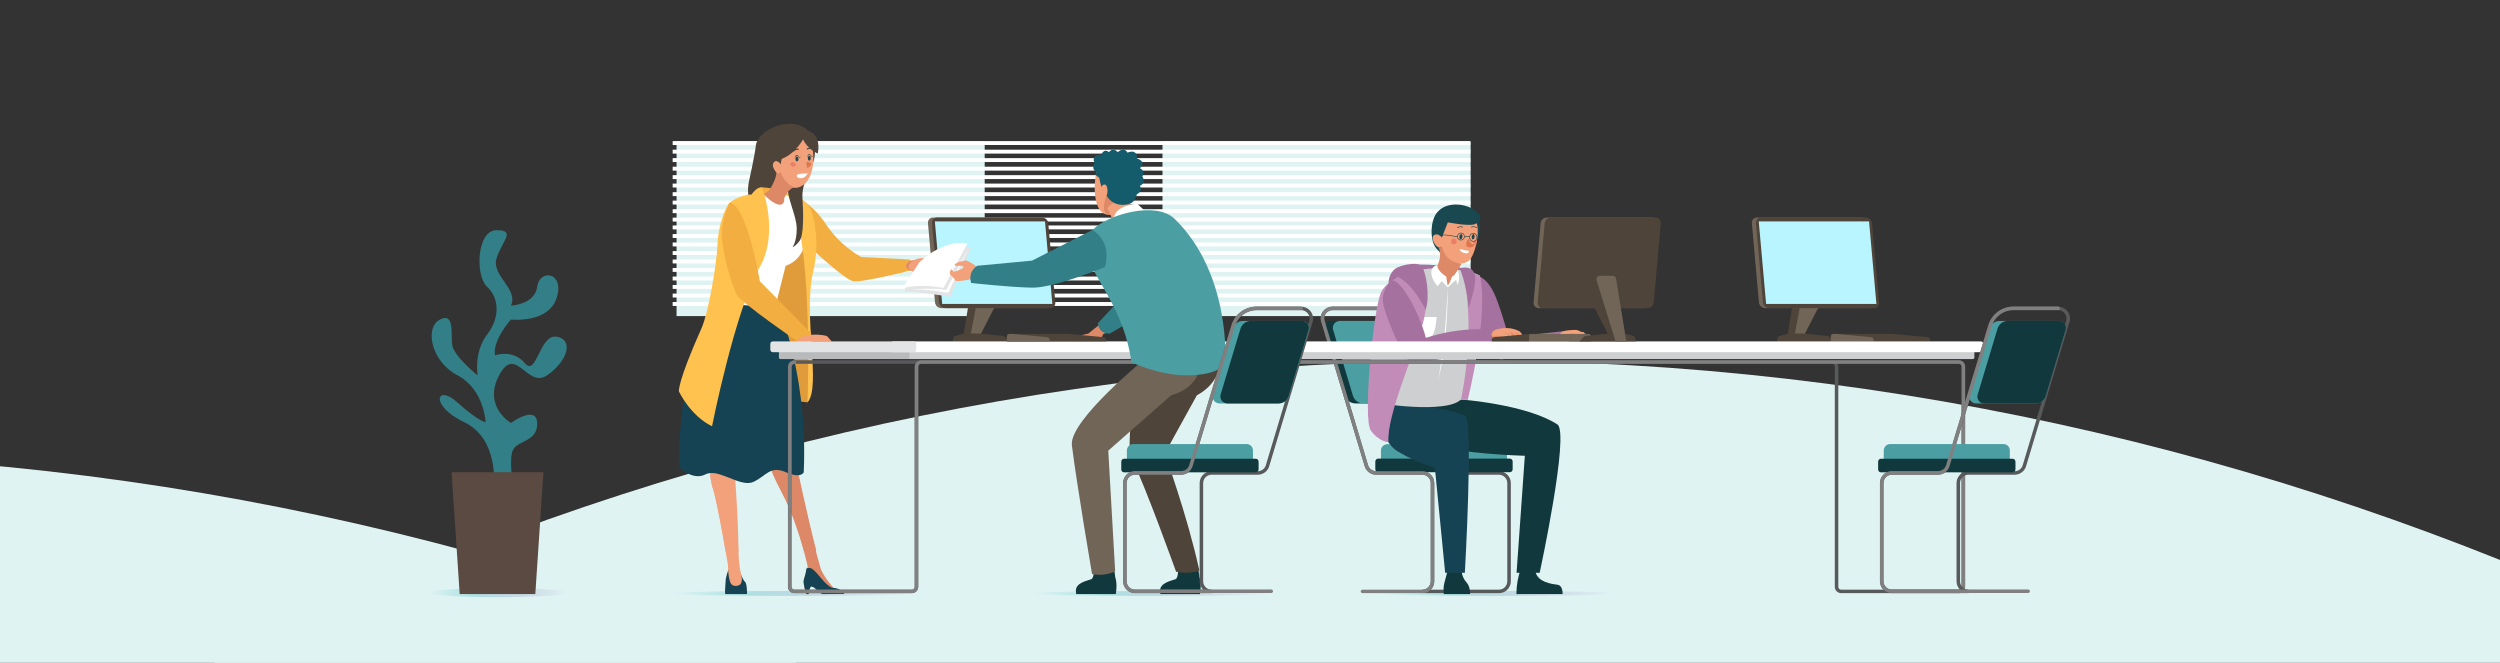 <?xml version="1.0" encoding="utf-8"?>
<!-- Generator: Adobe Illustrator 25.0.1, SVG Export Plug-In . SVG Version: 6.00 Build 0)  -->
<svg version="1.1" id="Grid" xmlns="http://www.w3.org/2000/svg" xmlns:xlink="http://www.w3.org/1999/xlink" x="0px" y="0px"
	 viewBox="0 0 1600 424.2" style="enable-background:new 0 0 1600 424.2;" xml:space="preserve">
<rect x="0" y="0" width="1600" height="424.2" fill="#333333" stroke="none"/>
<style type="text/css">
	.st0{clip-path:url(#SVGID_2_);}
	.st1{clip-path:url(#SVGID_4_);}
	.st2{fill:#DFF3F3;}
	.st3{clip-path:url(#SVGID_6_);}
	.st4{fill:#FFFFFF;}
	.st5{opacity:0.4;fill:url(#SVGID_7_);enable-background:new    ;}
	.st6{opacity:0.4;fill:url(#SVGID_8_);enable-background:new    ;}
	.st7{opacity:0.4;fill:url(#SVGID_9_);enable-background:new    ;}
	.st8{opacity:0.4;fill:url(#SVGID_10_);enable-background:new    ;}
	.st9{fill:#4F443A;}
	.st10{fill:#716558;}
	.st11{fill:#B8F5FF;}
	.st12{fill:#327F87;}
	.st13{fill:#5A4A42;}
	.st14{fill:#E09C3B;}
	.st15{fill:#F2AE40;}
	.st16{fill:#164353;}
	.st17{fill:#DD8866;}
	.st18{fill:#F3A17A;}
	.st19{fill:#FFC24E;}
	.st20{fill:#1A4850;}
	.st21{fill:#ED7D66;}
	.st22{fill:#DD774E;}
	.st23{fill:none;stroke:#58595B;stroke-width:2.25;stroke-linecap:round;stroke-miterlimit:10;}
	.st24{fill:#11393D;}
	.st25{fill:#4B9FA3;}
	.st26{fill:none;stroke:#808081;stroke-width:2.25;stroke-linecap:round;stroke-miterlimit:10;}
	.st27{fill:#A5729F;}
	.st28{fill:#CDCFD0;}
	.st29{fill:none;stroke:#1A4850;stroke-width:0.44;stroke-linecap:round;stroke-miterlimit:10;}
	.st30{fill:#C18DB8;}
	.st31{fill:none;stroke:#1A4850;stroke-width:0.38;stroke-miterlimit:10;}
	.st32{fill:#B8BABC;}
	.st33{fill:#E3E4E5;}
	.st34{fill:none;stroke:#808081;stroke-width:2.25;stroke-linecap:round;stroke-linejoin:round;}
	.st35{fill:#145B6B;}
	.st36{clip-path:url(#SVGID_12_);}
	.st37{clip-path:url(#SVGID_14_);}
	.st38{clip-path:url(#SVGID_16_);}
	.st39{clip-path:url(#SVGID_18_);}
</style>
<g>
	<defs>
		<rect id="SVGID_1_" y="183.7" width="1600" height="3568.1"/>
	</defs>
	<clipPath id="SVGID_2_">
		<use xlink:href="#SVGID_1_"  style="overflow:visible;"/>
	</clipPath>
	<g class="st0">
		<g>
			<defs>
				<rect id="SVGID_3_" x="-741" y="262.3" width="1600" height="3196"/>
			</defs>
			<clipPath id="SVGID_4_">
				<use xlink:href="#SVGID_3_"  style="overflow:visible;"/>
			</clipPath>
			<g class="st1">
				<path class="st2" d="M1813,2502.2c0-1221.7-888.7-2212-1985-2212s-1985,990.4-1985,2212"/>
			</g>
		</g>
		<g>
			<defs>
				<rect id="SVGID_5_" y="202.3" width="1600" height="3266.5"/>
			</defs>
			<clipPath id="SVGID_6_">
				<use xlink:href="#SVGID_5_"  style="overflow:visible;"/>
			</clipPath>
			<g class="st3">
				<path class="st2" d="M-1044,2491.6C-1044,1243-155.3,230.8,941,230.8S2926,1243,2926,2491.6"/>
			</g>
		</g>
	</g>
</g>
<rect x="433" y="90.6" class="st2" width="197.2" height="111.7"/>
<rect x="744" y="90.6" class="st2" width="197.2" height="111.7"/>
<rect x="430.5" y="90.3" class="st4" width="510.5" height="2.5"/>
<rect x="430.5" y="95.8" class="st4" width="510.5" height="2.5"/>
<rect x="430.5" y="101.2" class="st4" width="510.5" height="2.5"/>
<rect x="430.5" y="106.7" class="st4" width="510.5" height="2.5"/>
<rect x="430.5" y="112.1" class="st4" width="510.5" height="2.5"/>
<rect x="430.5" y="117.5" class="st4" width="510.5" height="2.5"/>
<rect x="430.5" y="123" class="st4" width="510.5" height="2.5"/>
<rect x="430.5" y="128.4" class="st4" width="510.5" height="2.5"/>
<rect x="430.5" y="133.9" class="st4" width="510.5" height="2.5"/>
<rect x="430.5" y="139.3" class="st4" width="510.5" height="2.5"/>
<rect x="430.5" y="144.3" class="st4" width="510.5" height="2.5"/>
<rect x="430.5" y="149.8" class="st4" width="510.5" height="2.5"/>
<rect x="430.5" y="155.2" class="st4" width="510.5" height="2.5"/>
<rect x="430.5" y="160.7" class="st4" width="510.5" height="2.5"/>
<rect x="430.5" y="166.1" class="st4" width="510.5" height="2.5"/>
<rect x="430.5" y="171.5" class="st4" width="510.5" height="2.5"/>
<rect x="430.5" y="177" class="st4" width="510.5" height="2.5"/>
<rect x="430.5" y="182.4" class="st4" width="510.5" height="2.5"/>
<rect x="430.5" y="187.9" class="st4" width="510.5" height="2.5"/>
<rect x="430.5" y="193.3" class="st4" width="510.5" height="2.5"/>
<linearGradient id="SVGID_7_" gradientUnits="userSpaceOnUse" x1="880.4" y1="118.425" x2="1033.6" y2="118.425" gradientTransform="matrix(1 0 0 -1 0 498.24)">
	<stop  offset="0" style="stop-color:#5FC5C5;stop-opacity:0"/>
	<stop  offset="0.31" style="stop-color:#5FC5C5;stop-opacity:0.97"/>
	<stop  offset="1" style="stop-color:#662D91;stop-opacity:0"/>
</linearGradient>
<ellipse class="st5" cx="957" cy="379.8" rx="76.6" ry="1.6"/>
<linearGradient id="SVGID_8_" gradientUnits="userSpaceOnUse" x1="274.16" y1="118.935" x2="363.34" y2="118.935" gradientTransform="matrix(1 0 0 -1 0 498.24)">
	<stop  offset="0" style="stop-color:#5FC5C5;stop-opacity:0"/>
	<stop  offset="0.31" style="stop-color:#5FC5C5;stop-opacity:0.97"/>
	<stop  offset="1" style="stop-color:#662D91;stop-opacity:0"/>
</linearGradient>
<ellipse class="st6" cx="318.8" cy="379.3" rx="44.6" ry="2.9"/>
<linearGradient id="SVGID_9_" gradientUnits="userSpaceOnUse" x1="660.4" y1="118.425" x2="813.6" y2="118.425" gradientTransform="matrix(1 0 0 -1 0 498.24)">
	<stop  offset="0" style="stop-color:#5FC5C5;stop-opacity:0"/>
	<stop  offset="0.31" style="stop-color:#5FC5C5;stop-opacity:0.97"/>
	<stop  offset="1" style="stop-color:#662D91;stop-opacity:0"/>
</linearGradient>
<ellipse class="st7" cx="737" cy="379.8" rx="76.6" ry="1.6"/>
<linearGradient id="SVGID_10_" gradientUnits="userSpaceOnUse" x1="429.4" y1="118.425" x2="582.6" y2="118.425" gradientTransform="matrix(1 0 0 -1 0 498.24)">
	<stop  offset="0" style="stop-color:#5FC5C5;stop-opacity:0"/>
	<stop  offset="0.31" style="stop-color:#5FC5C5;stop-opacity:0.97"/>
	<stop  offset="1" style="stop-color:#662D91;stop-opacity:0"/>
</linearGradient>
<ellipse class="st8" cx="506" cy="379.8" rx="76.6" ry="1.6"/>
<path class="st9" d="M609.6,218.5H646l-2.7-2.8c-0.4-0.4-0.9-0.6-1.4-0.7l-14.1-1.5l10.8-20.9l-2.7-16h-13.1l-6,37l-5,1.3
	c-0.8,0.2-1.4,0.8-1.6,1.6L609.6,218.5z"/>
<polygon class="st10" points="625.4,192.4 621.3,213.4 627.8,213.5 638.6,192.5 "/>
<path class="st10" d="M669.3,197.2h-66.8c-2.1,0-3.9-1.6-4.1-3.7l-4.5-50.6c-0.2-1.9,1.1-3.5,3-3.7c0.1,0,0.3,0,0.4,0h66.8
	c2.1,0,3.9,1.6,4.1,3.7l4.5,50.6c0.2,1.9-1.2,3.5-3,3.7C669.6,197.2,669.4,197.2,669.3,197.2z"/>
<path class="st9" d="M671.9,197.2h-66.8c-2.1,0-3.9-1.6-4.1-3.7l-4.5-50.6c-0.2-1.8,1.1-3.5,3-3.7c0.2,0,0.4,0,0.5,0h66.8
	c2.1,0,3.9,1.6,4.1,3.7l4.5,50.6c0.2,1.8-1.1,3.5-2.9,3.7C672.2,197.2,672,197.2,671.9,197.2z"/>
<polygon class="st11" points="603,194.5 673.5,194.5 668.8,141.7 598.3,141.7 "/>
<path class="st12" d="M316,310.8c0,0,3.4-30-18.9-40.6s-18-24.9-4.3-12.6c13.7,12.3,18,12.6,18,12.6s-0.9-21-18-30
	s-21-30.5-11.4-35.6s7.1,8.9,8,16.1s16.3,19.6,16.3,19.6s-2.6-14.9,6-26.1s7.7-23.6,0-30.7c-7.7-7.1-6.6-36.2,6.1-36.2s3.5,6.9,0,18
	c-3.5,11.1,14.2,19.5,9.2,30.3c0,0,15.4-0.7,16.8-12.1c1.4-11.4,17.7-9.7,12.5,7S327,204.5,327,204.5s-11.9,13.1-10.2,22.9
	c0,0,11.5-4.1,19.1,5s9.3-18.8,20.4-16.9s6.9,15.6-6,24.6s-20.1-20-30.8,0s7.5,30.6,7.5,30.6s16.3-11.9,16.8,0
	c0.5,11.9-12.4,11.1-15.4,17.1s0,22.9,0,22.9L316,310.8z"/>
<polygon class="st13" points="342.6,380.2 347.8,302.2 289,302.2 294.2,380.2 "/>
<path class="st14" d="M516.9,257.5l-50.9-5.3c0,0,18.6-85.6,30.6-89.7s18-11,18-11S522.5,239.5,516.9,257.5z"/>
<path class="st9" d="M521.6,96.7c0.1,16.8-14.2,15.7-21.1,17.2c-6.8,1.6-1.5,5.6-4.5,9.5c-3,3.9-3.2,13.1-3.2,13.1l-10.4,0.9
	c-0.4-3-1.2-6-2.5-8.7c-2.3-5.2-0.5-12.9-0.5-12.9s3.8-17.1,4.3-22.4C485.1,79.5,521.4,68.8,521.6,96.7z"/>
<path class="st15" d="M487.7,119.9c0,0,10.8,0.5,16.3,3.4s-3.3,11.7-12.4,10.9C482.5,133.3,487.7,119.9,487.7,119.9z"/>
<path class="st16" d="M464.1,380.2c-0.3-2.3,0.3-6.4,0.3-8.3c0-2.4,1.6-6.8,1.6-6.8c2.5-2.6,6.9,0.2,6.9,0.2c2,3.1,2.2,5.5,3.9,7
	c1.2,1.1,1.3,5.9,1.3,7.9H464.1z"/>
<path class="st17" d="M526.5,379.2c-0.9-0.9-1.6-1.9-2.3-3c-1.8-3-5.4-2.3-5.4-2.3c-1.1,1-1.3,5.3-1.3,6.4h-1.4
	c-0.5-1.2-2.2-6.9-1.7-9c0.4-1.7,1.7-5.6,2.2-7.5c0.2-0.5,0.3-1,0.3-1.5c-1.5-6.4-6.8-28.3-16-46c-7.3-14-9.6-19.6-11.1-32.2
	c-1.5-12.6-12.9-44-12.9-44s16.1-43.7,22.7-16.5s7.5,60.6,8.6,67.2s11.1,53.3,17,72.9c1.1,3.7,6.6,11.1,8.8,12.9h0.1
	c1,0.3,2,0.8,2.8,1.5c0.4,0.3,0.7,0.7,1,1.1L526.5,379.2z"/>
<path class="st18" d="M449.3,232.2c-1.8,27.7,3.5,34.6,5.5,46c1.5,8.6-2.9,21.1,1.6,35c3,9.2,9.5,48.5,9.5,48.5s0,9.6,2.2,12.2
	c1.6,1.9,5.3,1,6-0.3c2.1-4.6-0.9-3.9-1.5-20.4c-1-29.2-4-64.1-3.4-77.3c0.6-13,4.9-38.5,4.9-38.5L449.3,232.2z"/>
<path class="st17" d="M522.4,352.3c-5.8-22.3-13-56-13.9-61.6c-0.6-3.6-1.1-15.1-2.6-29.1c-0.4-16-2.2-52.7-11.2-73.5l-21.2,0.5
	c0.9,16.5-15.2,34.4,4.3,53.5c2.5,7.1,11,31.4,12.2,42c1.5,12.6,3.8,18.2,11.1,32.2c6.3,12.1,10.8,26.3,13.4,36L522.4,352.3z"/>
<path class="st16" d="M526.5,380.2c-1.2,0-3.5-2.5-5-3.7c-0.6-0.6-1.5-1-2.4-1.1c-1.1,1-1.5,3.8-1.6,4.8h-1.4
	c-0.5-1.2-2.2-6.9-1.7-9c0.8-2.4,1.4-4.8,1.7-7.3c4.3-2.5,8,5.8,13.6,10.5c2.8,2.4,4.5,1.9,4.5,1.9h0.1c1.2,0.2,2.3,0.6,3.4,1.1
	c1.2,0.5,2.1,1.5,2.7,2.7L526.5,380.2z"/>
<path class="st18" d="M450.5,260.6L450.5,260.6c1.4,7,3.3,11.8,4.4,17.7c1.5,8.6-2.9,21.1,1.6,35c2.1,6.6,6,28.3,8.1,40.3h8v-0.4
	c0-29.2-4-64.1-3.4-77.3c0.3-5.6,1.2-13.5,2.2-20.7c0,0,3.8-24.6,6.9-26.4c1.8-1.1,16.5-40.7,16.5-40.7l-31.7,1.5
	c0,0-18.5,15.4-13.6,42.7c0,0,0,0.3,0,0.8C448.5,245.9,449.3,254.2,450.5,260.6z"/>
<path class="st16" d="M494.7,188c0,0,22.7,45.4,19.7,114.2c0,0-1.4,4.4-11.5,0c-10.1-4.4-12.3,2.3-20.7,6.2s-22.4-9.1-30.7-4.8
	s-17-4.7-17-4.7s-1.3-90.4,33.6-115.6L494.7,188z"/>
<path class="st15" d="M507.9,125c0,0,11.4,4.3,20.7,18.5c5.8,8.7,13.5,15.9,22.6,21l31.3,1.6l3.1,6.3c0,0-33.5,8.6-39.5,7.6
	c-6-1-32-25.8-32-25.8L507.9,125z"/>
<path class="st4" d="M509.5,126.3c-5.1-1.6-10.6-2-15.9-1.2c-6,1-12.8-2.9-21.3,3.7c-12.7,10-12.6,22.2-11.5,31.8
	c0.4,3.6,0,25.4-5.1,29.9c0,0,23.4,9.4,41.3,2.7l5.8-23.1C502.8,170,526.7,164.1,509.5,126.3z"/>
<path class="st18" d="M599.3,172.4c-0.3,0.4-0.6,0.7-0.9,1c-2.3,1.8-5.8,2.1-7.8,2.2c-1.8-0.2-3.6-0.6-5.3-1.3
	c-0.1,0-0.1-0.1-0.2-0.1c-3-1.1-5.8-2.8-5.1-4.5c1.3-3.1,4.9-3.3,4.9-3.3c4.3-2.2,11-0.9,11-0.9s0.2,1.2-1.8,1.5
	c-1.1,0.1-2,0.6-2.7,1.4c0,0,5.6,2.8,7.4,2.4S601.8,171.4,599.3,172.4z"/>
<path class="st17" d="M592.2,167.7c-2,0.6-3.1,2.1-4.8,1.6c1.4,0.3,2.9,0,4-0.9L592.2,167.7z"/>
<path class="st17" d="M599.3,172.4c0-0.4-0.3-0.7-0.6-0.7c-0.9,0-1.9,0.1-2.8,0.3c-0.9-0.1-1.8-0.4-2.6-0.8c0.5,0.4,1.1,0.8,1.7,0.9
	C596.2,172.4,598.8,171.5,599.3,172.4z"/>
<path class="st17" d="M597.3,173.7c0,0,0-0.8-1-0.6c-1.3,0.3-2.7,0.3-4-0.1l-1.1-0.4c0.4,0.5,0.9,0.8,1.5,0.9
	C594,173.9,597.1,172.8,597.3,173.7z"/>
<path class="st17" d="M594.4,175.2c0,0,0.7-0.7-0.3-0.9c-0.9-0.1-1.8-0.2-2.7-0.1c-0.5-0.1-1-0.2-1.5-0.3c0.5,0.4,1.1,0.6,1.7,0.6
	C592.7,174.3,594.9,174.3,594.4,175.2z"/>
<path class="st17" d="M585.1,174.2c-3-1.1-5.8-2.8-5.1-4.5c1.3-3.1,4.9-3.3,4.9-3.3s-1.7,1-2,1.7s-1.4,1.1-1.5,2.3
	S583,173.5,585.1,174.2z"/>
<path class="st19" d="M502.5,123c0,0,9.5,2.7,13.8,7c4.7,4.7,8.7,24.8,4.2,43.5c-6.8,28.2,5.3,74.3-3.7,84
	C516.9,257.5,521.1,142.1,502.5,123z"/>
<path class="st9" d="M517.8,111.6c-3.1,4.6-4.6,10.1-4.2,15.6c0.6,9.3,0.9,23.3-1.9,27s-4.5,4-4.5,4s2.7-3.3,2.7-11.9
	s-6.9-20.3-5.7-28.9S517.8,111.6,517.8,111.6z"/>
<path class="st18" d="M498,85.5c0,0,19.3-4.6,21.9,8.9s-2.5,27-12.5,25.7C495,118.7,482.8,91.7,498,85.5z"/>
<path class="st20" d="M509.1,101.7c0,0.8,0.4,1.6,0.9,1.6s1-0.7,1-1.5c0-0.8-0.4-1.5-0.9-1.6S509.1,100.9,509.1,101.7z"/>
<path class="st21" d="M505.8,104.9c0,1,0.9,1.8,1.9,1.8c0.7,0,1.4-0.5,1.7-1.1c0-1-0.9-1.8-1.9-1.8
	C506.7,103.8,506.1,104.2,505.8,104.9z"/>
<path class="st20" d="M508.6,101.5c0,0,0.6-1.9,1.3-1.9c0.7,0,1.7,1.4,1.7,1.4l1.3-0.8l-1.3,0.4c0,0-0.9-1.6-1.9-1.4
	S508.6,101.5,508.6,101.5z"/>
<path class="st20" d="M517,101.2c0,0.9,0.4,1.6,0.9,1.6c0.5,0,1-0.7,1-1.5s-0.4-1.6-0.9-1.6C517.5,99.7,517.1,100.4,517,101.2z"/>
<path class="st20" d="M516.6,101c0,0,0.6-1.9,1.3-1.9c0.7,0,1.7,1.4,1.7,1.4l1.3-0.8l-1.3,0.4c0,0-0.9-1.6-1.9-1.4
	S516.6,101,516.6,101z"/>
<path class="st9" d="M508,97c0.1,0,0.2-0.1,0.3-0.2c0.6-0.7,1.5-1,2.4-0.9c0.2,0,0.4-0.1,0.5-0.3c0-0.2-0.1-0.4-0.3-0.5
	c-1.2-0.2-2.4,0.2-3.2,1.2c-0.1,0.2-0.1,0.4,0.1,0.5c0,0,0,0,0,0C507.8,96.9,507.9,97,508,97z"/>
<path class="st9" d="M516.8,95.7c0.1,0,0.2,0,0.2-0.1c0.8-0.5,1.7-0.5,2.5-0.1c0.2,0.1,0.4,0,0.5-0.1c0.1-0.2,0-0.4-0.2-0.5
	c-1.1-0.6-2.4-0.5-3.4,0.1c-0.2,0.1-0.2,0.4-0.1,0.5c0,0,0,0,0,0C516.5,95.7,516.7,95.7,516.8,95.7z"/>
<path class="st22" d="M516.4,103.6c0,0,3.3,0.3,2.9,1.5s-2.5,2.5-2.5,2.5S515.5,105,516.4,103.6z"/>
<path class="st4" d="M516.9,111c0,0-5.7-0.2-6.8,1c-0.8,0.8,0.6,2.7,3.7,1.9C515.7,113.4,516.9,111,516.9,111z"/>
<path class="st9" d="M504.9,93c-3,3.4-4.8,7.7-5.2,12.2c0,0-2.8-4.1-4.7-0.9c-1.9,3.2,4.2,8.7,4.2,8.7s-0.9,8.5-3.8,8.3
	s-6.3-19.5-4.1-24.9C493.5,91,496.4,88.3,504.9,93z"/>
<path class="st17" d="M499.6,110c1.1,4,6,11.2,12,9.8c0,0-5.8-2.1-9.7,7.1c0,0,0.6,4-2.7,4.1c-3.8,0.1-10-5.9-10.7-7.3
	c0,0,2.4,1,5.5-4.7c3.1-5.8,2.9-8.4,2.9-8.4C498.4,111.8,499.6,110,499.6,110z"/>
<path class="st9" d="M514,89.2c0,0-7,12.5-17.4,13.2c-8.6,0.6-7.2,11.1-7.2,11.1c-1.8-8-1.1-16.4,2.2-24c5.4-12.8,17.5-8.9,21.8-6.5
	c0,0,12.8-0.5,10,15.3C523.5,98.3,516.8,95.6,514,89.2z"/>
<path class="st19" d="M487.7,119.9c0,0,11.2,28.8-1.5,51.1c-15.9,28.1-30.5,101.8-30.5,101.8c-13.9-6.7-21.2-22.3-21.2-22.3
	s-1.1-5.6,14.5-40.5c4.4-9.9,9.6-40.6,10.1-52.3c0.9-19,7.7-27.9,7.7-27.9s6.5-5.2,14.2-5.3C481,124.5,484.3,119.4,487.7,119.9z"/>
<path class="st15" d="M466.8,129.8c11.2,0.5,19.5,50.2,19.5,50.2l32.8,33.3l0.3,5.1h-9.2c0,0-35-24-38.5-29.6s-10.8-32.1-9.7-41.7
	C462.6,141.2,464.2,135.3,466.8,129.8z"/>
<path class="st18" d="M510.1,218.5c0,0-0.4-2.4,6.8-3.9c4.1-0.7,8.3-0.6,12.3,0.4l3.2,3.6H510.1z"/>
<path class="st9" d="M1137,218.5h36.4l-2.7-2.8c-0.4-0.4-0.9-0.6-1.4-0.7l-14.1-1.5l10.8-20.9l-2.7-16h-13.1l-6,37l-5,1.3
	c-0.8,0.2-1.4,0.8-1.6,1.6L1137,218.5z"/>
<polygon class="st10" points="1152.7,192.4 1148.7,213.4 1155.1,213.5 1165.9,192.5 "/>
<path class="st10" d="M1196.6,197.2h-66.8c-2.1,0-3.9-1.6-4.1-3.7l-4.5-50.6c-0.2-1.9,1.1-3.5,3-3.7c0.1,0,0.3,0,0.4,0h66.8
	c2.1,0,3.9,1.6,4.1,3.7l4.5,50.6c0.2,1.9-1.1,3.5-3,3.7C1196.9,197.2,1196.8,197.2,1196.6,197.2z"/>
<path class="st9" d="M1199.2,197.2h-66.8c-2.1,0-3.9-1.6-4.1-3.7l-4.5-50.6c-0.2-1.9,1.2-3.5,3-3.7c0.1,0,0.3,0,0.4,0h66.8
	c2.1,0,3.9,1.6,4.1,3.7l4.5,50.6c0.2,1.9-1.1,3.5-3,3.7C1199.5,197.2,1199.4,197.2,1199.2,197.2z"/>
<polygon class="st11" points="1130.3,194.5 1200.9,194.5 1196.2,141.7 1125.6,141.7 "/>
<path class="st9" d="M1171.7,215.3v3.2h63.5v-1.1c0-0.8-0.6-1.5-1.4-1.6l-22.6-2.1h-37.8C1172.5,213.7,1171.7,214.4,1171.7,215.3z"
	/>
<path class="st10" d="M1171.7,215.3v3.2h27.4v-1.1c0-0.8-0.6-1.5-1.4-1.6l-22.7-2.1h-1.7C1172.5,213.7,1171.7,214.4,1171.7,215.3z"
	/>
<path class="st23" d="M846.7,205.7l27.8,92.4c0.8,2.7,3.4,4.6,6.2,4.6h29.6c3.6,0,6.5,2.9,6.5,6.5v62.8c0,3.6-2.9,6.5-6.5,6.5l0,0
	h49c3.6,0,6.5-2.9,6.5-6.5l0,0v-62.8c0-3.6-2.9-6.5-6.5-6.5l0,0h-29.7c-2.9,0-5.4-1.9-6.2-4.6l-27-89.5c-2-6.7-8.1-11.2-15.1-11.2
	h-28.5c-3.6,0-6.5,2.9-6.5,6.5C846.4,204.5,846.5,205.1,846.7,205.7z"/>
<path class="st24" d="M905.3,258.2h-37.8c-3.1,0-5.8-2-6.7-4.9l-12.7-42.2c-0.7-2.3,0.6-4.8,3-5.5c0.4-0.1,0.8-0.2,1.2-0.2h37.9
	c3.1,0,5.8,2.1,6.7,5l12.7,42.1c0.7,2.3-0.7,4.8-3,5.5C906.2,258.1,905.8,258.2,905.3,258.2z"/>
<path class="st25" d="M905.3,258.2h-32.7c-3.1,0-5.8-2-6.7-4.9l-12.7-42.2c-0.7-2.3,0.6-4.8,3-5.5c0.4-0.1,0.8-0.2,1.2-0.2h32.7
	c3.1,0,5.8,2,6.7,5l12.7,42.1c0.7,2.3-0.7,4.8-3,5.5C906.2,258.1,905.8,258.2,905.3,258.2z"/>
<path class="st25" d="M964.5,299.1h-80.7l0,0v-10.7c0-2.3,1.8-4.1,4.1-4.1h72.5c2.3,0,4.1,1.8,4.1,4.1V299.1L964.5,299.1z"/>
<path class="st24" d="M966.3,302.2H882c-1,0-1.8-0.8-1.8-1.9v-4.9c0-1,0.8-1.9,1.8-1.9h84.3c1,0,1.8,0.8,1.8,1.9v4.9
	C968.1,301.4,967.3,302.2,966.3,302.2z"/>
<path class="st26" d="M881.4,197.3h-28.5c-3.6,0-6.5,2.9-6.5,6.5c0,0.6,0.1,1.3,0.3,1.9l27.8,92.4c0.8,2.7,3.4,4.6,6.2,4.6h29.6
	c3.6,0,6.5,2.9,6.5,6.5v62.8c0,3.6-2.9,6.5-6.5,6.5l0,0h-38.3"/>
<path class="st27" d="M944.5,176c10.3,3.2,13.5,14,21.1,39.7l35.7-3.8l3.2,7.4c0,0-36.5,10.7-43.8,10.7s-14.5-19.8-17.8-28.4
	S944.5,176,944.5,176z"/>
<path class="st17" d="M1015.2,214.5v1.9h-13l-1.7-3c0,0,6-1.8,11.2-0.2c0.9,0.3,1.8,0.7,2.6,1.3
	C1014.6,214.2,1014.9,214.2,1015.2,214.5z"/>
<path class="st18" d="M999,215c0.8,1.3,2.3,2,3.8,1.9c1.3-0.1,2.5-0.1,3.8,0c0,0,0.5-0.7-0.7-1s-3.2-1.3-3.3-2.1l3.5-0.5
	c0.8,0.1,1.7,0.2,2.5,0.5c0.7,0.4,0.9,1.7,1.8,2.4s1.4,0.4,1.4,0.4c-0.2-0.9-0.5-1.9-1-2.7c-0.3-0.2-0.6-0.5-0.9-0.7
	c0.7,0.1,1.4,0.4,1.9,1c0.3,0.6,0.5,1.3,0.7,1.9c0.2,0.3,0.7,0.9,1.2,0.7l-0.7-3.2c0.3,1,0.6,1.9,1,2.9c0.4,0.4,0.7-0.1,0.6-2.4
	c0.3,0.6,0.4,1.3,0.4,1.9c0,0,0.7,0.4,0.7-0.3s0.2-2.1-1.3-2.1c0,0-0.9-1.7-2.2-1.1c-1-0.6-2-1-3.1-1.3c-0.8-0.1-1.7-0.1-2.5,0
	C1006.6,211.3,996.6,211.1,999,215z"/>
<path class="st27" d="M937.2,171.7c0,0-35.9-5.6-44.2,0.4c-8.3,5.9-3.7,22.4,4.7,25S937.2,171.7,937.2,171.7z"/>
<path class="st24" d="M924,380.2l-0.1-3.6c-0.1-3.4,2.8-10.6,2.8-12.9s8.7,1.6,8.7,1.6c0.2,2.8,1.3,5.4,3.2,7.5
	c1.9,2,2.3,5.5,2.3,7.4L924,380.2z"/>
<path class="st24" d="M970.5,380.2c0-5.5,1-11,2.8-16.2c0,0,7.8-3.9,9.5,2.3s9.8,7.4,13.9,7.9c3,0.3,3.4,4.2,3.4,6L970.5,380.2z"/>
<path class="st24" d="M896.5,257.3l38.7-1.6c0,0,41.4,3,61.5,15.9c8.1,5.2-11.3,95-11.3,95h-14.8l5.3-74.9c0,0-42.4-1.2-54.9-6.8
	S896.5,257.3,896.5,257.3z"/>
<path class="st16" d="M937.5,366.6c0,0,5.5-96,0.3-100.3s-56.7-11.2-56.7-11.2s0.1,26.1,13.9,34.1s23.3,10,23.3,10l6.6,67.4
	L937.5,366.6z"/>
<path class="st28" d="M947.2,176.5c0.9,30.5-12.1,79.1-12.1,79.1c-9.5,9.6-53.9,2.3-53.9,2.3c-1.1-11.8-4.4-69,14.6-81.4
	c0,0,11.1-5.6,28.3-4.7C942.5,172.8,947.2,176.5,947.2,176.5z"/>
<path class="st4" d="M932.7,171.7c0,0,2.6,5.9,0,10.6l-0.8-3.3l-5.3,4.8l-3.9-4l-2.7,3.3c0,0-4.9-5.3-3.8-10.1
	S927.9,167.2,932.7,171.7z"/>
<path class="st20" d="M945.4,139.9c0,0,4.6,6.3-1,15.2c-5.6,8.9-4.5-14.3-4.5-14.3L945.4,139.9z"/>
<path class="st18" d="M919.4,152.3c-0.7,16.8,17.2,19.6,21.7,13.5c1.4-2,2.8-5.6,3.7-9.5c0.2-0.9,0.4-1.8,0.5-2.7
	c1-6.2,0.6-12.5-2.8-14.3C930.5,133.2,920.1,135.5,919.4,152.3z"/>
<path class="st20" d="M934,151.4c-0.1,0.9,0.2,1.7,0.7,1.8c0.5,0.1,1-0.6,1.2-1.6c0.2-0.9-0.2-1.7-0.7-1.8
	C934.6,149.8,934.1,150.5,934,151.4z"/>
<path class="st20" d="M941.9,151.4c-0.1,0.9,0.2,1.7,0.7,1.8c0.5,0.1,1-0.6,1.1-1.6c0.1-0.9-0.2-1.7-0.7-1.8
	C942.6,149.8,942.1,150.5,941.9,151.4z"/>
<path class="st22" d="M939.8,152.8c0,0,1.5,3.8,3.2,3.5s0,3.4-4.4,1.5C938.1,156,938.5,154.1,939.8,152.8z"/>
<path class="st21" d="M929.1,153.5c-0.6,0.8-0.4,1.9,0.3,2.5s1.9,0.4,2.5-0.3c0.6-0.8,0.4-1.9-0.3-2.5c-0.1-0.1-0.2-0.1-0.3-0.2
	C930.5,152.5,929.6,152.7,929.1,153.5z"/>
<path class="st21" d="M942.9,155.3c0.2,0.8,1,1.3,1.8,1.1c0.2-0.9,0.4-1.8,0.5-2.7c-0.3-0.1-0.6-0.1-0.8,0
	C943.6,153.7,942.9,154.4,942.9,155.3z"/>
<path class="st29" d="M936.1,145.3c-1.1-0.3-2.3-0.2-3.4,0.3"/>
<path class="st20" d="M926.3,131.7c6.8-2.1,15.5,0,20,5c2.5,2.9,0.6,5.7-2.5,6.8c-4.2,1.4-17.2-1.2-17.2-1.2l-4.6,11.8l0.4,6.2
	c0,0-0.5,1.9-0.5,1.9c0-0.6-2-2.5-2.4-2.9c-1.1-1.3-1.9-2.8-2.4-4.4c-1.5-5.3-1.2-12.4,1.5-17.3
	C920.4,134.7,923.1,132.6,926.3,131.7z"/>
<path class="st18" d="M923,152.3c0,0-2.3-3.5-5.1-1.9s0.8,8,3.5,8.1C924.2,158.7,923,152.3,923,152.3z"/>
<path class="st4" d="M940.2,160.6c-1.8-0.2-3.6-0.6-5.3-1.1c-1.4-0.6-0.6,1.8,2.4,2.5S940.2,160.6,940.2,160.6z"/>
<path class="st29" d="M941.7,145.3c1.1-0.3,2.3-0.2,3.4,0.3"/>
<path class="st4" d="M919.4,202.9h-8.8l-2.5,12c0,0,6.7,2.5,8.8-0.5S919.4,202.9,919.4,202.9z"/>
<path class="st17" d="M935.4,168.7l-5.8,9.8l-3,4.2c0,0-6.5-4-8.8-9.5c0,0,6-6.6,3-14.8c0.9,0.3,1.8-0.2,2.1-1
	C922.9,157.5,923.9,167.7,935.4,168.7z"/>
<path class="st30" d="M910.6,171.7c3.2,11.6,3.2,23.8,0,35.4c-5.4,18.9-23.2,58.8-22,75.9c0,0-6.1-0.2-11.3-7.5
	c-5.2-7.3,1.6-77.1,6.5-88.2S910.6,171.7,910.6,171.7z"/>
<path class="st30" d="M935.4,173c0,0,10.3,28.6-0.3,82.6l4.2,0.4c0,0,13.6-53.6,7.9-79.5C947.2,176.5,938.3,172.4,935.4,173z"/>
<path class="st4" d="M926.6,183.8l-1-6.8c0,0-5-2.9-5.8-6.8c0,0-7,0.3,0.2,12.8l2.7-3.2L926.6,183.8z"/>
<path class="st4" d="M933,172.9c0,0-1.5,3-3.7,4.2l-2.7,6.8l5.3-5.9L933,172.9z"/>
<path class="st27" d="M912.4,198.3c0,0-7.7-16.4-18.2-21.3c-10.5-4.9,12.3-10.8,15.5-6.8S915.3,190,912.4,198.3z"/>
<path class="st4" d="M926.6,183.8c0,5.1-0.2,10.1-0.4,15.1c-0.2,5.1-0.6,10.1-1,15.1s-1,10.1-1.8,15.1c-0.7,5-1.9,9.9-3.4,14.8
	l0.9-3.7l0.7-3.7c0.4-2.5,0.8-5,1.2-7.5c0.7-5,1.2-10,1.7-15c0.5-5,0.9-10.1,1.2-15.1S926.3,188.9,926.6,183.8z"/>
<path class="st27" d="M939.8,197.3c0,0,6.2-16.7,3.8-22.4s-9.3-3.1-9.3-3.1S939.7,185.4,939.8,197.3z"/>
<path class="st27" d="M890.5,179.5c7.9-1.7,25,36.2,22.7,44.5s-9,11.6-13.5,4.7s-13.5-27.3-14.6-35.3
	C884,185.5,890.5,179.5,890.5,179.5z"/>
<path class="st27" d="M911.2,216.8c0,0-9.2,7.9-6.7,15.5c0,0,8.1,2.7,56.3-15.4v-5.8C960.9,211.2,935.4,207.9,911.2,216.8z"/>
<path class="st18" d="M954.6,214.4c0.2,2.3,4.8,2,4.8,2s2.6,0.4,4,0.5c0,0-0.1,1.7,0.6,1.8s1.1-2.7,1.1-2.7s1.4,2.9,1.9,2.7
	s0.4-3.1,0.4-3.1s1.6,0,1.7,0.4c0.2,0.6,0.4,1.1,0.7,1.7c0.3,0.7,0.7,1.2,1.1,1c0.6-0.4,0.3-3.9,0.3-3.9c0.4,0,0.8,0,1.2,0.1
	c0.3,0.1,1.1,2.6,2.2,1.1c-0.1-1.6-0.9-3-2.2-4c-2.1-1.1-4.5-1.8-6.9-2c-2.7-0.2-5.5,0.1-8.1,0.9
	C956.7,211.3,954.4,212.2,954.6,214.4z"/>
<path class="st17" d="M965.2,216c0,0,0.3-1.8-0.5-2.1c-0.8-0.2-1.6-0.4-2.5-0.6c1,0,2.1,0.1,3.1,0.4c1.2,0.4,0.8,3.8,0.8,3.8
	L965.2,216z"/>
<path class="st17" d="M965.6,212.6c0.6,0.1,1.1,0.4,1.5,0.8c0.3,0.7,0.4,1.4,0.4,2.2c0,0,1.6,0,1.7,0.4c0.2,0.6,0.4,1.1,0.7,1.7
	c-0.1-1.3-0.4-2.6-0.9-3.8C968.2,212.8,966,212.6,965.6,212.6z"/>
<path class="st17" d="M969.2,212.6c0,0,1.8,1.1,2,2.3c0.4,0,0.8,0,1.2,0.1C971.9,213.6,970.6,212.7,969.2,212.6z"/>
<path class="st17" d="M954.6,214.4c0.2,2.3,4.8,2,4.8,2s2.6,0.4,4,0.5c0.2-0.6-0.2-0.9-0.3-1.4c0,0-1.9,0-2.3-0.3
	c-0.9,0.2-1.8,0.1-2.6-0.2C957.4,214.4,955.9,216.3,954.6,214.4z"/>
<path class="st31" d="M932.7,151.6c0.1,1.3,1.3,2.2,2.5,2c1.3-0.1,2.2-1.3,2-2.5c-0.1-1.1-1.1-2-2.2-2
	C933.7,149.2,932.6,150.3,932.7,151.6C932.7,151.6,932.7,151.6,932.7,151.6z"/>
<ellipse class="st31" cx="942.9" cy="151.9" rx="2.3" ry="2.6"/>
<path class="st31" d="M940.6,151.9c0,0-0.6-1.4-3.3-0.2"/>
<path class="st31" d="M932.7,151.6c0,0-8.4-2-11.3-0.9"/>
<path class="st23" d="M1256.5,234.7v140.8c0,1.7-1.3,3-3,3h-75.1c-1.7,0-3-1.3-3-3V234.7c0-1.7-1.3-3-3-3h-664c-1.7,0-3,1.3-3,3
	v140.8c0,1.7,1.3,3,3,3h75.1c1.7,0,3-1.3,3-3V234.7c0-1.7,1.3-3,3-3h664C1255.2,231.7,1256.5,233.1,1256.5,234.7z"/>
<path class="st26" d="M508.5,231.8c-1.7,0-3,1.3-3,3v140.7c0,1.7,1.3,3,3,3h75.1c1.7,0,3-1.3,3-3V234.7c0-1.7,1.3-3,3-3h664
	c1.7,0,3,1.3,3,3v140.8c0,1.7-1.3,3-3,3"/>
<path class="st28" d="M1262.6,229.8H581.8l0,0v-7.3l0,0h681.8l0,0v6.3C1263.6,229.3,1263.2,229.8,1262.6,229.8
	C1262.6,229.8,1262.6,229.8,1262.6,229.8z"/>
<path class="st32" d="M581.8,229.8h-82.3c-0.6,0-1-0.4-1-1v-8.1l0,0h83.3l0,0V229.8L581.8,229.8z"/>
<path class="st4" d="M571,218.5h696.8c0.8,0,1.4,0.6,1.4,1.4c0,0,0,0,0,0v4.1c0,0.8-0.6,1.4-1.4,1.4c0,0,0,0,0,0H571V218.5z"/>
<path class="st33" d="M494.6,218.5H585c0.8,0,1.4,0.6,1.4,1.4c0,0,0,0,0,0v4.1c0,0.8-0.6,1.4-1.4,1.4c0,0,0,0,0,0h-90.4
	c-0.9,0-1.6-0.7-1.6-1.6v-3.7C493,219.2,493.7,218.5,494.6,218.5z"/>
<path class="st23" d="M1323.4,205.7l-27.8,92.4c-0.8,2.7-3.4,4.6-6.2,4.6h-29.6c-3.6,0-6.5,2.9-6.5,6.5v62.8c0,3.6,2.9,6.5,6.5,6.5
	l0,0h-49c-3.6,0-6.5-2.9-6.5-6.5v-62.8c0-3.6,2.9-6.5,6.5-6.5h29.6c2.9,0,5.4-1.9,6.2-4.6l27-89.5c2-6.7,8.1-11.2,15.1-11.2h28.5
	c3.6,0,6.5,2.9,6.5,6.5C1323.7,204.4,1323.6,205.1,1323.4,205.7z"/>
<path class="st25" d="M1264.8,258.2h37.8c3.1,0,5.8-2,6.6-4.9l12.7-42.2c0.7-2.3-0.6-4.8-3-5.5c-0.4-0.1-0.8-0.2-1.2-0.2h-37.9
	c-3.1,0-5.8,2.1-6.6,5l-12.7,42.2c-0.7,2.3,0.7,4.8,3,5.5C1264,258.1,1264.4,258.2,1264.8,258.2z"/>
<path class="st24" d="M1270,258.2h32.7c3.1,0,5.8-2,6.6-4.9l12.7-42.2c0.7-2.3-0.6-4.8-3-5.5c-0.4-0.1-0.8-0.2-1.2-0.2h-32.7
	c-3.1,0-5.8,2-6.7,5l-12.7,42.2c-0.7,2.3,0.7,4.8,3,5.5C1269.1,258.1,1269.6,258.2,1270,258.2z"/>
<path class="st25" d="M1209.7,284.2h72.5c2.3,0,4.1,1.8,4.1,4.1V299l0,0h-80.7l0,0v-10.6C1205.6,286.1,1207.4,284.2,1209.7,284.2
	C1209.7,284.2,1209.7,284.2,1209.7,284.2z"/>
<path class="st24" d="M1203.8,293.6h84.3c1,0,1.8,0.8,1.8,1.9v4.9c0,1-0.8,1.9-1.8,1.9h-84.3c-1,0-1.8-0.8-1.8-1.9v-4.9
	C1202,294.4,1202.8,293.6,1203.8,293.6z"/>
<path class="st34" d="M1298,378.4h-87.2c-3.6,0-6.5-2.9-6.5-6.5v-62.8c0-3.6,2.9-6.5,6.5-6.5h29.6c2.9,0,5.4-1.9,6.2-4.6l27-89.5
	c2-6.7,8.1-11.2,15.1-11.2h28.5"/>
<path class="st9" d="M978.9,218.5v-4.8l-22.7,2.1c-0.8,0.1-1.4,0.8-1.5,1.6v1.1H978.9z"/>
<path class="st10" d="M978.9,213.7h37.8c0.9,0,1.6,0.7,1.6,1.6v3.2h-39.4V213.7z"/>
<path class="st33" d="M614.7,156.7c2.3,0.5,4.6,1.2,6.7,2.1L608.2,190c0,0-24.6-4.1-29.1-3.3v-3.2L614.7,156.7z"/>
<path class="st4" d="M588.4,167.9c0,0,13.9-14.5,30.8-12.2l-15.4,28.6c0,0-14-3.2-26.3,0.3L588.4,167.9z"/>
<path class="st4" d="M619.5,159.6l-12.6,27.8c0,0-17.5-3.2-26.9-1.9c0,0,13.3-1.6,25.6,0L619.5,159.6z"/>
<path class="st17" d="M704.2,207.3l-7.7,6.2c0,0-6.7,0.9-10.5,4.9h18.2c0.6-1.7,1.2-3.3,2-4.9c0.5-0.6-0.5,0.6-0.5,0.6l5.3-2.8
	L704.2,207.3z"/>
<path class="st12" d="M733,145.1l-8.5,38.4l-21.9,23.4c1.1,7.5,7.7,6.6,7.7,6.6l25.8-15.2l13.9-44.5L733,145.1z"/>
<path class="st18" d="M702.8,106.1c3.2-8.1,21.5,0.4,22.1,6.1s-0.9,23.4-13.7,25.2C697.9,139.2,699.8,113.4,702.8,106.1z"/>
<path class="st17" d="M708.2,125c0,0-4.1,10.2,0.6,12.4S723.5,124.7,708.2,125z"/>
<path class="st18" d="M708.6,133.2c2.4,4.1,4,8.6,4.6,13.3c0,0,6.8-2.5,17.9-7.8c0,0-6.8-3.4-8.8-8l-0.7-1.2
	C717,127.7,711.6,129.2,708.6,133.2z"/>
<path class="st35" d="M701.6,104.7c4.1-3.7,9.6-5.3,15-4.3c9.3,1.5,13.9,8.8,12.1,19c-0.1,0.8-0.3,1.6-0.6,2.4
	c-0.5,4.4-2.4,8-5.6,8.8c-10.5,2.6-14.3-5.5-14.3-5.5c1.1-1.7,0.7-7.1-1.2-7c-1-0.1-1.9,0.7-1.9,1.7c0,0,0,0,0,0
	c-2.1-5.9-2-9.8-1.8-11.8C701.4,108.3,701.6,104.7,701.6,104.7z"/>
<path class="st35" d="M703.5,113.6c0,0-3.5-1.3-1.8-3.4c0,0-2.2-1.2-2-3.3c0.2-2.1,1-2.7,1-2.7c-1-1.1-1-2.9,0-4
	c1-1.2,2.6-1.5,4-0.9c0,0,1.6-4.8,5-1.9c0,0,2.5-3.5,5.7,0c0,0,3.8-3.9,6.2,0.3c0,0,6.1-3,6.1,3.7c0,0,6.4,1.8,1.8,6.3
	c0,0,3.8,1.2,1.6,5.3c0,0,2.8,3.7-1.6,6c0,0,2.4,3.2-1.8,5.2C727.7,124,711.5,110.8,703.5,113.6z"/>
<path class="st4" d="M733,135.2l-5.2-4.8c0,0-13.7,0.7-15,9.1L733,135.2z"/>
<path class="st24" d="M768,380.2c1.2-7.4-0.4-11-0.4-11s-0.2-4.7-1.6-5.6c-6.4-4.3-6.3,0.8-6.3,0.8c-1.1-5.9-5.8-1.8-5.8-1.8
	s0.6,7.2-1.6,8.1s-10.6,2.2-9.8,8.1c0.1,0.7,0.2,1.1,0.1,1.4L768,380.2z"/>
<path class="st9" d="M777.8,205.3c0,0,14.9,33.3-11.8,47.7l-20.6,37.3c0,0,14.4,39.1,22.2,74.9c-4.8,1.5-10,1.8-14.9,0.7
	c0,0-20.2-56.2-27.7-70.6c-7.5-14.4,8.1-69.8,8.1-69.8l4.7-14.1L777.8,205.3z"/>
<path class="st24" d="M714.1,380.2c1.2-7.4-0.4-11-0.4-11s-0.2-4.7-1.6-5.6c-6.4-4.3-6.3,0.8-6.3,0.8c-1.1-5.9-5.8-1.8-5.8-1.8
	s0.6,7.2-1.6,8.1s-10.6,2.2-9.8,8.1c0.1,0.7,0.2,1.1,0.1,1.4L714.1,380.2z"/>
<path class="st10" d="M766.9,216.7c0,0,10.6,28.3-17.4,36.3l-40.2,35.4l4.4,77.3c-4.6,2.1-9.8,2.7-14.8,1.7c0,0-9.7-56.9-12.9-82.4
	c-2-16.1,48.7-56.9,48.7-56.9l-13.4-16.7L766.9,216.7z"/>
<path class="st25" d="M751.9,140.2c-12.3-12.1-43.4-2.4-52,6.4c-17.8,18.4,17.9,38.2,24.2,85.2c0,0,17.3,8.4,35.4,8.4
	c22.6,0,24.7-8.4,24.7-8.4S787.9,175.4,751.9,140.2z"/>
<path class="st17" d="M682.6,188.5L682.6,188.5c-0.1,0.1-0.2,0.3-0.3,0.4L682.6,188.5z"/>
<path class="st18" d="M625.2,170.7c-1.6-1.2-3.2-2.3-4.9-3.2c-2.5-1.3-2.4-0.8-5.3-0.1c-1.4,0.2-2.8,0.8-3.9,1.7
	c0,0-0.3,1.1,1.4,1.1s3.2-0.6,4.1,0.6c0.8,1.2-6.3,3.2-6.3,3.2l-1.4-1.8c-0.7,0.8-1.1,1.8-1,2.8c0.2,1.4,2.6,2.3,3.3,4.3
	c0.8,2,15.3-1.8,15.3-1.8L625.2,170.7z"/>
<path class="st12" d="M699.1,147.2c0,0,12.8,6.5,8.1,23.7c0,0-32.5,13.4-46.5,13.2s-39.1-3-39.1-3s-2.8-6.4,3.8-11l35.1-3.3
	L699.1,147.2z"/>
<path class="st23" d="M839,205.7l-27.8,92.4c-0.8,2.7-3.4,4.6-6.2,4.6h-29.6c-3.6,0-6.5,2.9-6.5,6.5v62.8c0,3.6,2.9,6.5,6.5,6.5l0,0
	h-49c-3.6,0-6.5-2.9-6.5-6.5c0,0,0,0,0,0v-62.8c0-3.6,2.9-6.5,6.5-6.5c0,0,0,0,0,0H756c2.9,0,5.4-1.9,6.2-4.6l27-89.5
	c2-6.7,8.1-11.2,15.1-11.2h28.5c3.6,0,6.5,3,6.5,6.6C839.3,204.5,839.2,205.1,839,205.7z"/>
<path class="st25" d="M780.4,258.2h37.9c3.1,0,5.8-2,6.6-4.9l12.7-42.2c0.7-2.3-0.6-4.8-3-5.5c-0.4-0.1-0.8-0.2-1.2-0.2h-37.9
	c-3.1,0-5.8,2.1-6.6,5l-12.7,42.1c-0.7,2.3,0.7,4.8,3,5.5C779.6,258.1,780,258.2,780.4,258.2z"/>
<path class="st24" d="M785.5,258.2h32.7c3.1,0,5.8-2,6.6-4.9l12.7-42.2c0.7-2.3-0.6-4.8-3-5.5c-0.4-0.1-0.8-0.2-1.2-0.2h-32.7
	c-3.1,0-5.8,2-6.7,5l-12.7,42.1c-0.7,2.3,0.7,4.8,3,5.5C784.7,258.1,785.1,258.2,785.5,258.2z"/>
<path class="st25" d="M725.3,284.2h72.5c2.3,0,4.1,1.8,4.1,4.1V299l0,0h-80.7l0,0v-10.6C721.2,286.1,723,284.2,725.3,284.2
	C725.3,284.2,725.3,284.2,725.3,284.2z"/>
<path class="st24" d="M719.4,293.6h84.3c1,0,1.8,0.8,1.8,1.9v4.9c0,1-0.8,1.9-1.8,1.9h-84.3c-1,0-1.8-0.8-1.8-1.9v-4.9
	C717.6,294.4,718.4,293.6,719.4,293.6z"/>
<path class="st34" d="M813.6,378.4h-87.2c-3.6,0-6.5-2.9-6.5-6.5c0,0,0,0,0,0v-62.8c0-3.6,2.9-6.5,6.5-6.5c0,0,0,0,0,0H756
	c2.9,0,5.4-1.9,6.2-4.6l27-89.5c2-6.7,8.1-11.2,15.1-11.2h28.5"/>
<path class="st10" d="M984.9,197.2h66.8c2.1,0,3.9-1.6,4.1-3.7l4.5-50.6c0.2-1.9-1.2-3.5-3-3.7c-0.1,0-0.3,0-0.4,0h-66.8
	c-2.1,0-3.9,1.6-4.1,3.7l-4.5,50.6c-0.2,1.8,1.1,3.5,3,3.7C984.6,197.2,984.8,197.2,984.9,197.2z"/>
<path class="st9" d="M987.5,197.2h66.8c2.1,0,3.9-1.6,4.1-3.7l4.5-50.6c0.2-1.9-1.1-3.5-3-3.7c-0.1,0-0.3,0-0.4,0h-66.8
	c-2.1,0-3.9,1.6-4.1,3.7l-4.5,50.6c-0.2,1.9,1.1,3.5,3,3.7C987.2,197.2,987.4,197.2,987.5,197.2z"/>
<path class="st9" d="M1047.2,218.5h-36.4l2.7-2.8c0.4-0.4,0.9-0.6,1.4-0.7l14.1-1.5l-10.8-20.9l2.7-16h13.1l6,37l5,1.3
	c0.8,0.2,1.4,0.8,1.6,1.6L1047.2,218.5z"/>
<path class="st10" d="M1040.8,218.5l-6.5-40.2c-0.2-1.1-1.1-1.8-2.2-1.8h-8.2c-1.2,0-2.2,1-2.2,2.2c0,0.2,0,0.4,0.1,0.7l12.2,39.2
	H1040.8z"/>
<path class="st9" d="M644.4,215.3v3.2h63.5v-1.1c0-0.8-0.6-1.5-1.4-1.6l-22.7-2.1H646C645.1,213.7,644.4,214.4,644.4,215.3
	C644.4,215.3,644.4,215.3,644.4,215.3z"/>
<path class="st10" d="M644.4,215.3v3.2h27.4v-1.1c0-0.8-0.6-1.5-1.4-1.6l-22.6-2.1H646C645.1,213.7,644.4,214.4,644.4,215.3
	C644.4,215.3,644.4,215.3,644.4,215.3z"/>
<g>
	<defs>
		<rect id="SVGID_11_" x="3226" y="-163.2" width="1600" height="2626.6"/>
	</defs>
	<clipPath id="SVGID_12_">
		<use xlink:href="#SVGID_11_"  style="overflow:visible;"/>
	</clipPath>
	<g class="st36">
		<g>
			<defs>
				<rect id="SVGID_13_" x="2751.7" y="-105.7" width="1600" height="2066"/>
			</defs>
			<clipPath id="SVGID_14_">
				<use xlink:href="#SVGID_13_"  style="overflow:visible;"/>
			</clipPath>
			<g class="st37">
				<path class="st2" d="M5305.7,2134.2c0-1221.7-888.7-2212-1985-2212s-1985,990.4-1985,2212"/>
			</g>
		</g>
	</g>
</g>
<g>
	<defs>
		<rect id="SVGID_15_" x="-532.5" y="21.4" width="360" height="2387.5"/>
	</defs>
	<clipPath id="SVGID_16_">
		<use xlink:href="#SVGID_15_"  style="overflow:visible;"/>
	</clipPath>
	<g class="st38">
		<g>
			<defs>
				<rect id="SVGID_17_" x="-532.5" y="25.6" width="360" height="735"/>
			</defs>
			<clipPath id="SVGID_18_">
				<use xlink:href="#SVGID_17_"  style="overflow:visible;"/>
			</clipPath>
			<g class="st39">
				<path class="st2" d="M-767.4,540.7c0-280.9,200-508.7,446.6-508.7s446.6,227.8,446.6,508.7"/>
			</g>
		</g>
	</g>
</g>
</svg>
